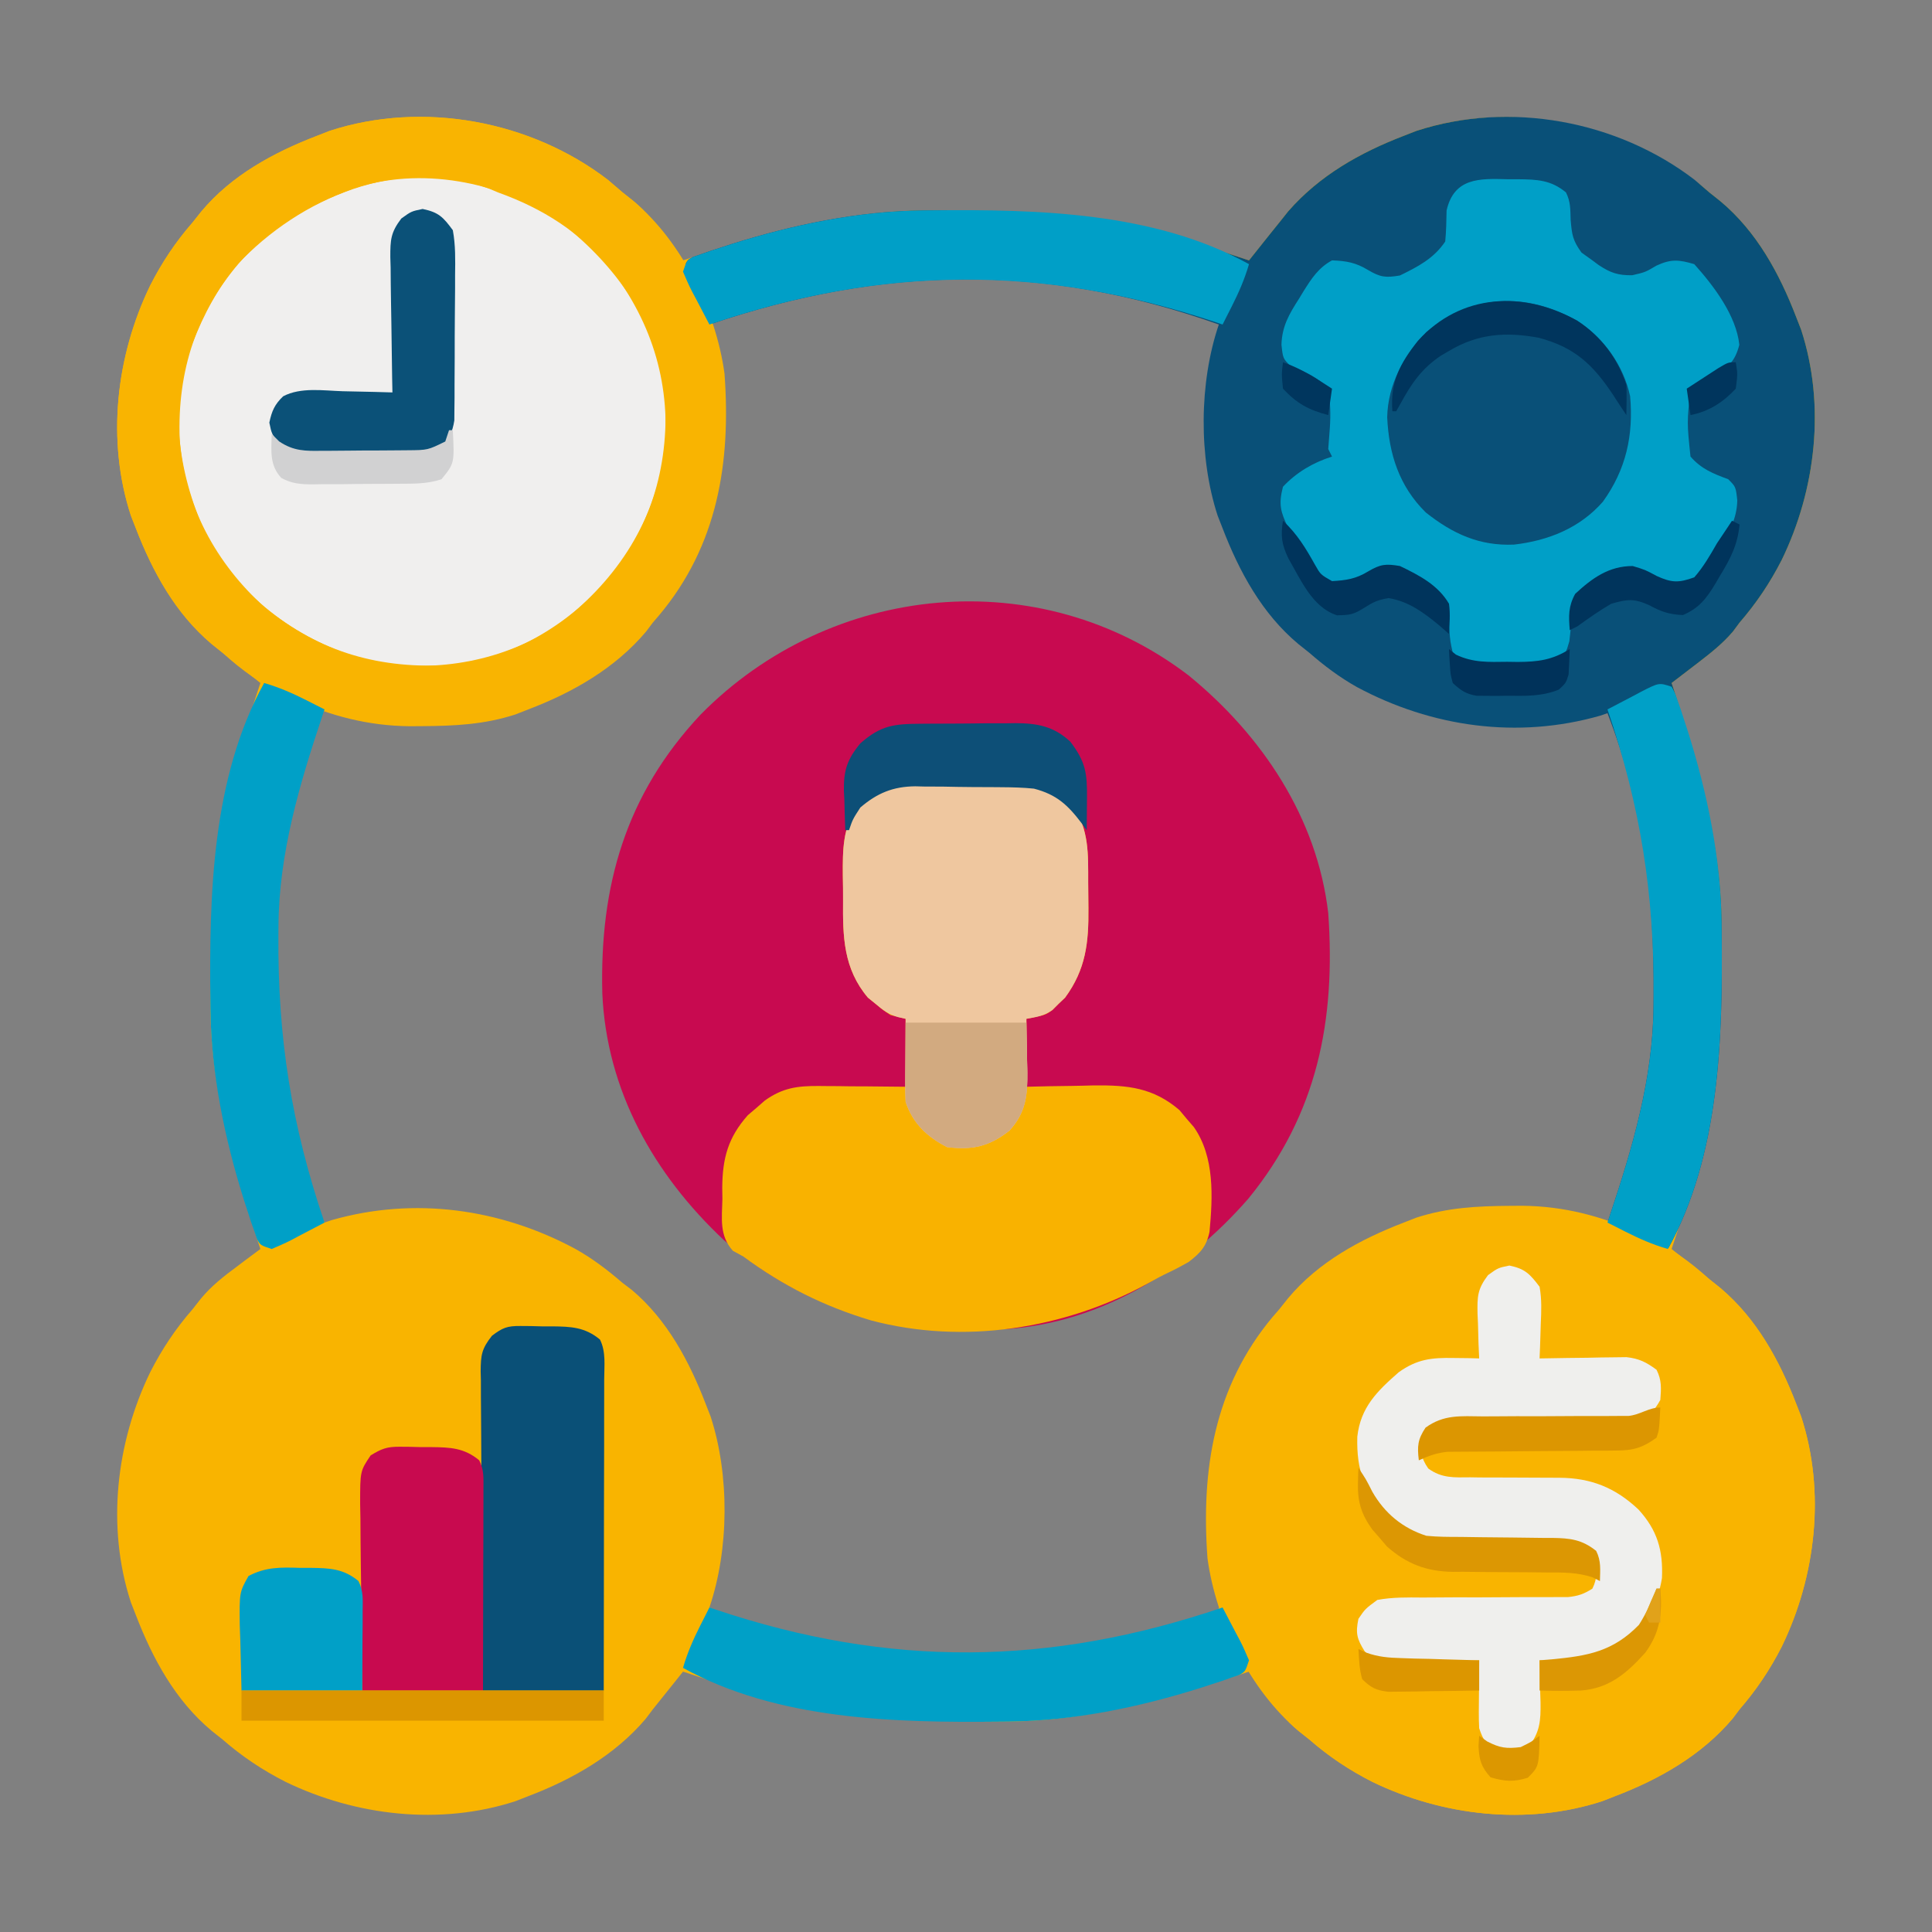 <svg xmlns="http://www.w3.org/2000/svg" xmlns:xlink="http://www.w3.org/1999/xlink" width="100px" height="100px" viewBox="0 0 100 100"><rect x="0" y="0" width="100" height="100" fill="#808080" stroke="none"/><g id="surface1"><path style=" stroke:none;fill-rule:nonzero;fill:rgb(97.647%,70.588%,0%);fill-opacity:1;" d="M 31.469 9.312 C 31.723 9.527 31.977 9.742 32.227 9.961 C 32.414 10.109 32.602 10.254 32.793 10.406 C 33.449 10.953 33.941 11.582 34.449 12.27 C 34.578 12.441 34.578 12.441 34.715 12.621 C 34.93 12.906 35.141 13.191 35.352 13.477 C 35.551 13.41 35.551 13.41 35.754 13.344 C 39.672 12.074 43.633 10.934 47.785 10.891 C 48.02 10.887 48.02 10.887 48.262 10.887 C 54.051 10.828 59.148 11.609 64.648 13.477 C 64.75 13.348 64.852 13.223 64.957 13.09 C 65.094 12.918 65.227 12.75 65.367 12.574 C 65.504 12.406 65.637 12.238 65.773 12.066 C 65.918 11.887 66.062 11.707 66.211 11.523 C 66.367 11.328 66.52 11.133 66.68 10.934 C 68.297 9.082 70.391 7.902 72.656 7.031 C 72.875 6.945 73.09 6.863 73.316 6.773 C 77.223 5.5 81.586 6.008 85.23 7.777 C 86.418 8.383 87.469 9.082 88.477 9.961 C 88.664 10.113 88.855 10.262 89.051 10.418 C 90.926 11.984 92.105 14.16 92.969 16.406 C 93.055 16.625 93.137 16.84 93.227 17.066 C 94.5 20.973 93.992 25.336 92.223 28.98 C 91.617 30.168 90.914 31.215 90.039 32.227 C 89.926 32.379 89.812 32.531 89.695 32.691 C 89.145 33.336 88.516 33.824 87.844 34.34 C 87.715 34.438 87.59 34.535 87.457 34.637 C 87.148 34.875 86.836 35.113 86.523 35.352 C 86.566 35.484 86.609 35.617 86.656 35.754 C 87.926 39.672 89.066 43.633 89.109 47.785 C 89.109 47.941 89.113 48.102 89.113 48.262 C 89.172 54.051 88.391 59.148 86.523 64.648 C 86.652 64.75 86.777 64.852 86.91 64.957 C 87.082 65.094 87.25 65.227 87.426 65.367 C 87.594 65.504 87.762 65.637 87.934 65.773 C 88.113 65.918 88.293 66.062 88.477 66.211 C 88.672 66.367 88.867 66.52 89.066 66.68 C 90.918 68.297 92.098 70.391 92.969 72.656 C 93.055 72.875 93.137 73.09 93.227 73.316 C 94.5 77.223 93.992 81.586 92.223 85.23 C 91.617 86.418 90.914 87.465 90.039 88.477 C 89.922 88.633 89.805 88.785 89.688 88.945 C 88.086 90.844 85.887 92.098 83.594 92.969 C 83.375 93.055 83.16 93.137 82.938 93.227 C 79.031 94.5 74.66 93.992 71.02 92.223 C 69.832 91.617 68.781 90.918 67.773 90.039 C 67.586 89.891 67.398 89.746 67.207 89.594 C 66.551 89.047 66.059 88.418 65.551 87.73 C 65.422 87.559 65.422 87.559 65.285 87.379 C 65.07 87.094 64.859 86.809 64.648 86.523 C 64.516 86.566 64.383 86.609 64.246 86.656 C 60.328 87.926 56.367 89.066 52.215 89.109 C 52.059 89.109 51.898 89.113 51.738 89.113 C 45.949 89.172 40.852 88.391 35.352 86.523 C 35.195 86.719 35.195 86.719 35.039 86.918 C 34.621 87.438 34.207 87.957 33.789 88.477 C 33.668 88.637 33.547 88.797 33.422 88.965 C 31.82 90.852 29.629 92.102 27.344 92.969 C 27.125 93.055 26.91 93.137 26.688 93.227 C 22.781 94.5 18.41 93.992 14.77 92.223 C 13.582 91.617 12.531 90.918 11.523 90.039 C 11.336 89.887 11.145 89.738 10.949 89.582 C 9.074 88.016 7.895 85.84 7.031 83.594 C 6.945 83.375 6.863 83.16 6.773 82.934 C 5.5 79.027 6.008 74.664 7.777 71.02 C 8.383 69.832 9.082 68.781 9.961 67.773 C 10.109 67.586 10.254 67.398 10.406 67.207 C 10.953 66.551 11.582 66.059 12.27 65.551 C 12.441 65.422 12.441 65.422 12.621 65.285 C 12.906 65.07 13.191 64.859 13.477 64.648 C 13.434 64.516 13.391 64.383 13.344 64.246 C 12.074 60.328 10.934 56.367 10.891 52.215 C 10.891 52.059 10.887 51.898 10.887 51.738 C 10.828 45.949 11.609 40.852 13.477 35.352 C 13.348 35.25 13.223 35.148 13.09 35.043 C 12.918 34.906 12.75 34.773 12.574 34.633 C 12.406 34.496 12.238 34.363 12.066 34.227 C 11.887 34.082 11.707 33.938 11.523 33.789 C 11.328 33.633 11.133 33.48 10.934 33.32 C 9.082 31.703 7.902 29.609 7.031 27.344 C 6.902 27.02 6.902 27.02 6.773 26.684 C 5.5 22.777 6.008 18.414 7.777 14.77 C 8.383 13.582 9.082 12.531 9.961 11.523 C 10.188 11.238 10.188 11.238 10.418 10.949 C 11.984 9.074 14.16 7.895 16.406 7.031 C 16.625 6.945 16.84 6.863 17.066 6.773 C 21.887 5.203 27.473 6.242 31.469 9.312 Z M 36.914 16.602 C 36.637 17.16 36.82 17.441 36.996 18.031 C 37.328 19.316 37.402 20.516 37.391 21.84 C 37.387 22.062 37.387 22.285 37.387 22.512 C 37.305 26.426 35.781 29.867 33.129 32.727 C 32.961 32.883 32.793 33.043 32.617 33.203 C 32.445 33.375 32.445 33.375 32.27 33.555 C 29.027 36.676 24.938 37.383 20.602 37.352 C 19.27 37.32 18.062 37.148 16.797 36.719 C 15.902 38.609 15.352 40.555 14.844 42.578 C 14.789 42.793 14.789 42.793 14.734 43.008 C 13.684 47.398 13.734 53.051 14.844 57.422 C 14.887 57.594 14.93 57.762 14.973 57.938 C 15.449 59.789 15.98 61.555 16.797 63.281 C 16.922 63.238 17.047 63.195 17.172 63.152 C 21.449 61.93 25.895 62.559 29.762 64.633 C 30.66 65.133 31.449 65.734 32.227 66.406 C 32.383 66.523 32.539 66.645 32.703 66.766 C 34.531 68.305 35.68 70.461 36.523 72.656 C 36.609 72.875 36.691 73.09 36.781 73.316 C 37.766 76.336 37.742 80.191 36.719 83.203 C 44.574 86.922 54.051 86.621 62.117 83.801 C 62.836 83.57 62.836 83.57 63.281 83.008 C 63.199 82.66 63.105 82.312 63.004 81.969 C 62.672 80.684 62.598 79.484 62.609 78.16 C 62.613 77.938 62.613 77.715 62.613 77.488 C 62.691 73.84 64.016 70.535 66.406 67.773 C 66.523 67.617 66.645 67.461 66.766 67.297 C 68.305 65.469 70.461 64.32 72.656 63.477 C 72.875 63.391 73.09 63.309 73.316 63.219 C 76.336 62.234 80.191 62.258 83.203 63.281 C 84.098 61.391 84.648 59.445 85.156 57.422 C 85.191 57.281 85.23 57.137 85.266 56.992 C 86.316 52.602 86.266 46.949 85.156 42.578 C 85.113 42.406 85.07 42.238 85.027 42.062 C 84.551 40.211 84.02 38.445 83.203 36.719 C 83.078 36.762 82.953 36.805 82.828 36.848 C 78.551 38.07 74.105 37.441 70.238 35.367 C 69.34 34.867 68.551 34.266 67.773 33.594 C 67.539 33.414 67.539 33.414 67.297 33.234 C 65.469 31.695 64.32 29.539 63.477 27.344 C 63.348 27.02 63.348 27.02 63.219 26.684 C 62.234 23.664 62.258 19.809 63.281 16.797 C 55.363 13.051 44.895 13.066 36.914 16.602 Z M 36.914 16.602 "></path><path style=" stroke:none;fill-rule:nonzero;fill:rgb(78.431%,3.922%,31.373%);fill-opacity:1;" d="M 61.523 34.961 C 65.316 38.055 68.176 42.32 68.75 47.266 C 69.141 52.809 68.188 57.664 64.617 62.039 C 61.41 65.715 57.062 68.445 52.105 68.793 C 46.516 69.043 41.758 67.93 37.465 64.184 C 33.844 60.789 31.398 56.445 31.176 51.422 C 31.035 45.855 32.379 41.129 36.262 36.988 C 43 30.145 53.812 29.066 61.523 34.961 Z M 61.523 34.961 "></path><path style=" stroke:none;fill-rule:nonzero;fill:rgb(3.529%,31.373%,47.059%);fill-opacity:1;" d="M 87.719 9.312 C 87.973 9.527 88.227 9.742 88.477 9.961 C 88.664 10.113 88.855 10.262 89.051 10.418 C 90.926 11.984 92.105 14.16 92.969 16.406 C 93.055 16.625 93.137 16.84 93.227 17.066 C 94.5 20.973 93.992 25.336 92.223 28.98 C 91.617 30.168 90.914 31.215 90.039 32.227 C 89.926 32.379 89.812 32.531 89.695 32.691 C 89.145 33.336 88.516 33.824 87.844 34.34 C 87.715 34.438 87.59 34.535 87.457 34.637 C 87.148 34.875 86.836 35.113 86.523 35.352 C 86.566 35.484 86.609 35.617 86.656 35.754 C 87.926 39.672 89.066 43.633 89.109 47.785 C 89.109 47.941 89.113 48.102 89.113 48.262 C 89.168 53.695 89.031 59.758 86.328 64.648 C 85.551 64.422 84.855 64.117 84.137 63.754 C 83.875 63.621 83.875 63.621 83.605 63.484 C 83.406 63.383 83.406 63.383 83.203 63.281 C 83.258 63.113 83.258 63.113 83.316 62.945 C 84.5 59.402 85.562 55.832 85.586 52.066 C 85.59 51.836 85.59 51.836 85.59 51.602 C 85.629 46.398 85.098 41.809 83.203 36.914 C 83.078 36.957 82.953 37 82.828 37.043 C 78.551 38.266 74.105 37.637 70.234 35.562 C 69.34 35.059 68.547 34.465 67.773 33.789 C 67.586 33.637 67.395 33.488 67.199 33.332 C 65.324 31.766 64.145 29.59 63.281 27.344 C 63.152 27.02 63.152 27.02 63.023 26.684 C 62.039 23.664 62.062 19.809 63.086 16.797 C 54.113 13.602 45.691 13.75 36.719 16.797 C 36.484 16.355 36.254 15.91 36.023 15.465 C 35.957 15.34 35.891 15.215 35.82 15.086 C 35.648 14.754 35.5 14.406 35.352 14.062 C 35.547 13.477 35.547 13.477 35.867 13.301 C 36.078 13.227 36.078 13.227 36.293 13.156 C 36.449 13.102 36.609 13.043 36.773 12.988 C 36.949 12.934 37.125 12.875 37.305 12.816 C 37.484 12.758 37.664 12.699 37.852 12.637 C 41.035 11.633 44.438 10.926 47.785 10.891 C 48.02 10.887 48.02 10.887 48.262 10.887 C 54.051 10.828 59.148 11.609 64.648 13.477 C 64.75 13.348 64.852 13.223 64.957 13.09 C 65.094 12.918 65.227 12.75 65.367 12.574 C 65.504 12.406 65.637 12.238 65.773 12.066 C 65.918 11.887 66.062 11.707 66.211 11.523 C 66.367 11.328 66.52 11.133 66.68 10.934 C 68.297 9.082 70.391 7.902 72.656 7.031 C 72.98 6.902 72.98 6.902 73.316 6.773 C 78.137 5.203 83.723 6.242 87.719 9.312 Z M 87.719 9.312 "></path><path style=" stroke:none;fill-rule:nonzero;fill:rgb(97.647%,70.588%,0%);fill-opacity:1;" d="M 78.16 62.414 C 78.477 62.41 78.477 62.41 78.801 62.41 C 80.934 62.434 82.852 62.93 84.789 63.805 C 84.941 63.875 85.09 63.941 85.246 64.012 C 86.473 64.582 87.477 65.297 88.477 66.211 C 88.668 66.363 88.859 66.516 89.055 66.676 C 90.93 68.234 92.105 70.418 92.969 72.656 C 93.055 72.875 93.137 73.09 93.227 73.316 C 94.5 77.223 93.992 81.586 92.223 85.23 C 91.617 86.418 90.914 87.465 90.039 88.477 C 89.922 88.633 89.805 88.785 89.688 88.945 C 88.086 90.844 85.887 92.098 83.594 92.969 C 83.375 93.055 83.16 93.137 82.938 93.227 C 79.031 94.5 74.66 93.992 71.02 92.223 C 69.832 91.617 68.781 90.918 67.773 90.039 C 67.488 89.812 67.488 89.812 67.199 89.578 C 64.691 87.48 62.938 83.887 62.5 80.664 C 62.16 76.078 62.848 71.777 65.871 68.164 C 65.984 68.035 66.094 67.906 66.211 67.773 C 66.438 67.488 66.438 67.488 66.668 67.199 C 68.234 65.324 70.41 64.145 72.656 63.281 C 72.875 63.195 73.09 63.113 73.316 63.023 C 74.93 62.5 76.473 62.426 78.16 62.414 Z M 78.16 62.414 "></path><path style=" stroke:none;fill-rule:nonzero;fill:rgb(94.118%,93.725%,93.333%);fill-opacity:1;" d="M 28.859 11.387 C 31.602 13.461 33.887 16.422 34.375 19.922 C 34.719 23.594 33.918 26.906 31.609 29.832 C 29.547 32.223 26.578 34.102 23.379 34.418 C 19.719 34.648 16.582 33.793 13.707 31.438 C 11.199 29.191 9.523 26.133 9.301 22.73 C 9.168 19.215 10.18 16.043 12.562 13.402 C 14.062 11.812 15.742 10.75 17.773 9.961 C 18.008 9.867 18.008 9.867 18.25 9.77 C 21.746 8.598 25.82 9.383 28.859 11.387 Z M 28.859 11.387 "></path><path style=" stroke:none;fill-rule:nonzero;fill:rgb(97.647%,69.804%,0%);fill-opacity:1;" d="M 47.797 40.527 C 47.953 40.527 48.113 40.527 48.277 40.527 C 48.613 40.527 48.949 40.531 49.281 40.535 C 49.789 40.539 50.297 40.539 50.809 40.535 C 51.133 40.535 51.461 40.539 51.789 40.539 C 52.012 40.539 52.012 40.539 52.242 40.539 C 53.488 40.559 54.641 40.762 55.543 41.688 C 56.371 42.996 56.324 44.168 56.324 45.684 C 56.324 46.125 56.332 46.566 56.336 47.008 C 56.352 48.785 56.207 50.168 55.129 51.637 C 55.02 51.742 54.91 51.844 54.797 51.953 C 54.688 52.062 54.582 52.172 54.469 52.281 C 54.102 52.539 54.102 52.539 53.125 52.734 C 53.125 53.895 53.125 55.055 53.125 56.25 C 53.512 56.242 53.902 56.23 54.301 56.223 C 54.684 56.219 55.066 56.211 55.449 56.207 C 55.84 56.203 56.23 56.191 56.621 56.18 C 58.383 56.164 59.684 56.293 61.047 57.457 C 61.227 57.676 61.227 57.676 61.414 57.898 C 61.539 58.043 61.664 58.188 61.793 58.336 C 62.875 59.879 62.773 61.949 62.605 63.758 C 62.445 64.52 62.133 64.852 61.523 65.32 C 61.195 65.504 60.863 65.688 60.52 65.848 C 60.141 66.023 59.781 66.223 59.414 66.43 C 55.121 68.789 49.852 69.617 45.07 68.34 C 42.66 67.621 40.496 66.539 38.477 65.039 C 38.297 64.941 38.117 64.84 37.93 64.738 C 37.227 63.949 37.367 63.082 37.391 62.062 C 37.387 61.863 37.387 61.664 37.383 61.461 C 37.398 59.934 37.688 58.875 38.707 57.723 C 38.852 57.598 39 57.477 39.148 57.348 C 39.363 57.16 39.363 57.16 39.586 56.965 C 40.508 56.305 41.27 56.203 42.395 56.211 C 42.52 56.211 42.648 56.215 42.781 56.215 C 43.191 56.215 43.598 56.219 44.008 56.227 C 44.285 56.227 44.562 56.23 44.84 56.23 C 45.52 56.234 46.195 56.242 46.875 56.25 C 46.875 55.09 46.875 53.93 46.875 52.734 C 46.617 52.672 46.359 52.605 46.094 52.539 C 45.703 52.281 45.703 52.281 45.312 51.953 C 45.184 51.848 45.055 51.742 44.922 51.637 C 43.656 50.133 43.621 48.492 43.637 46.613 C 43.641 46.18 43.633 45.746 43.625 45.312 C 43.617 44.004 43.613 42.824 44.383 41.711 C 45.477 40.738 46.375 40.508 47.797 40.527 Z M 47.797 40.527 "></path><path style=" stroke:none;fill-rule:nonzero;fill:rgb(0%,62.353%,78.039%);fill-opacity:1;" d="M 78.027 9.277 C 78.211 9.277 78.395 9.277 78.582 9.277 C 79.551 9.289 80.277 9.312 81.055 9.961 C 81.301 10.453 81.277 10.836 81.297 11.391 C 81.363 12.152 81.402 12.441 81.859 13.074 C 82.047 13.207 82.23 13.34 82.422 13.477 C 82.527 13.555 82.633 13.633 82.742 13.715 C 83.352 14.121 83.75 14.258 84.484 14.246 C 85.16 14.09 85.16 14.09 85.742 13.746 C 86.5 13.398 86.898 13.438 87.695 13.672 C 88.688 14.777 89.871 16.328 90.027 17.848 C 89.797 18.738 89.449 18.992 88.699 19.488 C 88.305 19.711 87.91 19.922 87.5 20.117 C 87.316 21.883 87.316 21.883 87.5 23.633 C 88.066 24.277 88.66 24.512 89.453 24.805 C 89.844 25.195 89.844 25.195 89.922 25.906 C 89.895 26.859 89.523 27.496 89.016 28.285 C 88.938 28.41 88.859 28.539 88.781 28.672 C 88.371 29.328 88.004 29.895 87.305 30.273 C 86.535 30.246 86.027 30.129 85.352 29.762 C 84.574 29.402 84.223 29.449 83.398 29.688 C 82.25 30.289 82.25 30.289 81.445 31.25 C 81.367 31.895 81.297 32.543 81.23 33.191 C 81.055 33.789 81.055 33.789 80.68 34.156 C 79.789 34.48 78.953 34.461 78.016 34.449 C 77.832 34.449 77.645 34.453 77.457 34.457 C 77.277 34.453 77.098 34.453 76.914 34.453 C 76.754 34.453 76.594 34.453 76.426 34.449 C 75.871 34.355 75.602 34.176 75.195 33.789 C 75.066 33.211 75.066 33.211 75.012 32.543 C 74.883 31.527 74.883 31.527 74.379 30.652 C 74.195 30.527 74.016 30.402 73.828 30.273 C 73.668 30.16 73.668 30.16 73.5 30.043 C 72.742 29.555 72.18 29.344 71.289 29.492 C 71.062 29.621 70.836 29.754 70.617 29.895 C 70.059 30.242 69.902 30.273 69.203 30.285 C 67.934 29.879 67.316 28.457 66.688 27.344 C 66.281 26.496 66.168 26.117 66.406 25.195 C 67.102 24.449 67.973 23.938 68.945 23.633 C 68.883 23.504 68.816 23.375 68.75 23.242 C 68.777 22.879 68.805 22.52 68.832 22.156 C 68.879 21.441 68.863 20.832 68.75 20.117 C 68.18 19.504 67.566 19.25 66.797 18.945 C 66.406 18.555 66.406 18.555 66.328 17.844 C 66.355 16.891 66.727 16.254 67.234 15.465 C 67.312 15.34 67.391 15.211 67.469 15.078 C 67.879 14.422 68.246 13.855 68.945 13.477 C 69.688 13.504 70.176 13.59 70.812 13.977 C 71.453 14.355 71.727 14.383 72.461 14.258 C 73.398 13.801 74.219 13.375 74.805 12.5 C 74.855 11.965 74.867 11.434 74.875 10.895 C 75.262 9.199 76.574 9.234 78.027 9.277 Z M 78.027 9.277 "></path><path style=" stroke:none;fill-rule:nonzero;fill:rgb(97.647%,70.588%,0.392%);fill-opacity:1;" d="M 31.469 9.312 C 31.723 9.527 31.977 9.742 32.227 9.961 C 32.418 10.113 32.605 10.266 32.801 10.422 C 35.309 12.52 37.062 16.113 37.5 19.336 C 37.84 23.934 37.148 28.238 34.109 31.855 C 34.004 31.98 33.898 32.102 33.789 32.227 C 33.672 32.383 33.555 32.535 33.438 32.695 C 31.836 34.594 29.637 35.848 27.344 36.719 C 27.125 36.805 26.91 36.887 26.688 36.977 C 25.074 37.504 23.527 37.574 21.84 37.586 C 21.629 37.586 21.418 37.59 21.199 37.59 C 19.066 37.566 17.148 37.07 15.211 36.195 C 15.059 36.125 14.91 36.059 14.754 35.988 C 13.527 35.418 12.523 34.703 11.523 33.789 C 11.332 33.637 11.141 33.484 10.945 33.324 C 9.07 31.766 7.895 29.582 7.031 27.344 C 6.902 27.02 6.902 27.02 6.773 26.684 C 5.5 22.777 6.008 18.414 7.777 14.77 C 8.383 13.582 9.082 12.531 9.961 11.523 C 10.188 11.238 10.188 11.238 10.418 10.949 C 11.984 9.074 14.16 7.895 16.406 7.031 C 16.625 6.945 16.84 6.863 17.066 6.773 C 21.887 5.203 27.473 6.242 31.469 9.312 Z M 12.305 13.672 C 11.266 14.914 10.543 16.27 9.961 17.773 C 9.898 17.934 9.836 18.094 9.77 18.258 C 8.688 21.52 9.383 25.074 10.863 28.09 C 12.77 31.277 15.82 33.367 19.395 34.297 C 22.719 34.793 26.031 34.23 28.859 32.363 C 31.789 30.145 33.723 27.297 34.375 23.633 C 34.746 19.973 33.824 16.828 31.613 13.902 C 29.992 12.004 28.117 10.801 25.781 9.961 C 25.562 9.867 25.562 9.867 25.336 9.773 C 20.68 8.004 15.512 10.27 12.305 13.672 Z M 12.305 13.672 "></path><path style=" stroke:none;fill-rule:nonzero;fill:rgb(93.725%,78.039%,62.353%);fill-opacity:1;" d="M 47.797 40.527 C 47.953 40.527 48.113 40.527 48.277 40.527 C 48.613 40.527 48.949 40.531 49.281 40.535 C 49.789 40.539 50.297 40.539 50.809 40.535 C 51.133 40.535 51.461 40.539 51.789 40.539 C 52.012 40.539 52.012 40.539 52.242 40.539 C 53.488 40.559 54.641 40.762 55.543 41.688 C 56.371 42.996 56.324 44.168 56.324 45.684 C 56.324 46.125 56.332 46.566 56.336 47.008 C 56.352 48.785 56.207 50.168 55.129 51.637 C 55.02 51.742 54.91 51.844 54.797 51.953 C 54.688 52.062 54.582 52.172 54.469 52.281 C 54.027 52.59 53.652 52.641 53.125 52.734 C 53.129 52.859 53.133 52.984 53.133 53.109 C 53.148 53.676 53.152 54.242 53.16 54.809 C 53.168 55.004 53.172 55.199 53.176 55.402 C 53.188 56.648 53.125 57.562 52.246 58.523 C 51.191 59.348 50.336 59.535 49.023 59.375 C 47.988 58.848 47.246 58.145 46.875 57.031 C 46.859 56.699 46.855 56.367 46.855 56.035 C 46.855 55.844 46.855 55.648 46.859 55.453 C 46.859 55.254 46.859 55.051 46.863 54.848 C 46.863 54.543 46.863 54.543 46.867 54.234 C 46.867 53.734 46.871 53.234 46.875 52.734 C 46.754 52.707 46.633 52.68 46.508 52.652 C 46 52.512 45.715 52.293 45.312 51.953 C 45.184 51.848 45.055 51.742 44.922 51.637 C 43.656 50.133 43.621 48.492 43.637 46.613 C 43.641 46.18 43.633 45.746 43.625 45.312 C 43.617 44.004 43.613 42.824 44.383 41.711 C 45.477 40.738 46.375 40.508 47.797 40.527 Z M 47.797 40.527 "></path><path style=" stroke:none;fill-rule:nonzero;fill:rgb(93.725%,93.725%,92.941%);fill-opacity:1;" d="M 78.125 65.504 C 78.938 65.672 79.188 65.941 79.688 66.602 C 79.805 67.246 79.781 67.867 79.75 68.52 C 79.742 68.691 79.738 68.863 79.734 69.043 C 79.723 69.465 79.707 69.891 79.688 70.312 C 79.836 70.309 79.984 70.305 80.137 70.305 C 80.812 70.289 81.488 70.285 82.164 70.277 C 82.398 70.27 82.633 70.266 82.875 70.262 C 83.102 70.258 83.328 70.258 83.559 70.254 C 83.766 70.254 83.977 70.25 84.188 70.246 C 84.848 70.32 85.211 70.508 85.742 70.898 C 86.016 71.445 85.984 71.852 85.938 72.461 C 85.59 73.074 85.445 73.211 84.766 73.438 C 84.43 73.457 84.098 73.465 83.762 73.465 C 83.555 73.465 83.352 73.469 83.141 73.469 C 82.922 73.469 82.699 73.473 82.473 73.473 C 82.004 73.477 81.539 73.48 81.074 73.484 C 80.336 73.492 79.602 73.5 78.863 73.5 C 78.152 73.504 77.445 73.512 76.734 73.52 C 76.402 73.52 76.402 73.52 76.066 73.52 C 75.859 73.523 75.656 73.527 75.445 73.527 C 75.262 73.531 75.082 73.531 74.898 73.531 C 74.266 73.664 74.027 73.914 73.633 74.414 C 73.52 75.102 73.527 75.43 73.926 76.008 C 74.621 76.52 75.27 76.473 76.102 76.465 C 76.348 76.469 76.348 76.469 76.598 76.473 C 77.125 76.477 77.648 76.477 78.172 76.477 C 78.695 76.477 79.219 76.48 79.738 76.484 C 80.062 76.488 80.387 76.488 80.715 76.488 C 82.355 76.5 83.609 77 84.812 78.137 C 85.781 79.203 86.086 80.242 86.023 81.68 C 85.801 83.09 85.098 84.258 83.957 85.121 C 82.574 85.996 81.301 86.012 79.688 85.938 C 79.699 86.301 79.699 86.301 79.707 86.672 C 79.715 86.992 79.719 87.312 79.723 87.633 C 79.73 87.793 79.734 87.953 79.738 88.117 C 79.75 89.051 79.715 89.676 79.102 90.43 C 78.555 90.703 78.148 90.672 77.539 90.625 C 76.926 90.277 76.789 90.133 76.562 89.453 C 76.547 89.18 76.543 88.902 76.543 88.625 C 76.543 88.469 76.543 88.312 76.547 88.152 C 76.547 87.988 76.547 87.828 76.551 87.66 C 76.551 87.492 76.551 87.328 76.555 87.16 C 76.555 86.75 76.559 86.344 76.562 85.938 C 76.406 85.941 76.254 85.949 76.094 85.953 C 75.391 85.973 74.688 85.984 73.988 86 C 73.742 86.008 73.5 86.016 73.25 86.023 C 71.238 86.051 71.238 86.051 70.641 85.48 C 70.234 84.836 70.156 84.539 70.312 83.789 C 70.664 83.273 70.664 83.273 71.289 82.812 C 72.066 82.668 72.832 82.68 73.621 82.688 C 73.848 82.688 74.074 82.684 74.309 82.684 C 75.031 82.676 75.754 82.676 76.477 82.68 C 77.199 82.676 77.926 82.672 78.648 82.668 C 79.098 82.664 79.547 82.664 80 82.668 C 80.203 82.664 80.406 82.664 80.617 82.664 C 80.887 82.664 80.887 82.664 81.16 82.664 C 81.676 82.613 81.988 82.504 82.422 82.227 C 82.691 81.684 82.652 81.262 82.617 80.664 C 82.281 80.031 82.281 80.031 81.641 79.883 C 81.07 79.863 80.5 79.852 79.93 79.848 C 79.582 79.844 79.234 79.84 78.887 79.836 C 78.344 79.828 77.797 79.82 77.25 79.82 C 76.723 79.816 76.195 79.809 75.668 79.801 C 75.508 79.801 75.348 79.801 75.18 79.801 C 73.824 79.773 72.809 79.383 71.785 78.488 C 70.625 77.137 70.207 76.156 70.254 74.363 C 70.422 72.844 71.281 72.004 72.398 71.027 C 73.348 70.348 74.098 70.266 75.258 70.289 C 75.5 70.293 75.746 70.297 76 70.297 C 76.277 70.305 76.277 70.305 76.562 70.312 C 76.551 70.055 76.539 69.801 76.527 69.535 C 76.52 69.195 76.512 68.855 76.5 68.52 C 76.492 68.348 76.484 68.18 76.477 68.008 C 76.461 67.117 76.465 66.73 77.02 66 C 77.539 65.625 77.539 65.625 78.125 65.504 Z M 78.125 65.504 "></path><path style=" stroke:none;fill-rule:nonzero;fill:rgb(3.529%,31.373%,47.059%);fill-opacity:1;" d="M 81.641 16.602 C 83.012 17.492 84.027 18.902 84.375 20.508 C 84.555 22.539 84.164 24.301 82.965 25.969 C 81.77 27.332 80.141 27.984 78.367 28.188 C 76.574 28.266 75.191 27.629 73.801 26.527 C 72.414 25.164 71.887 23.484 71.801 21.594 C 71.84 19.883 72.66 18.414 73.828 17.188 C 76.242 15.234 78.934 15.094 81.641 16.602 Z M 81.641 16.602 "></path><path style=" stroke:none;fill-rule:nonzero;fill:rgb(3.922%,31.373%,46.667%);fill-opacity:1;" d="M 26.934 68.633 C 27.113 68.633 27.289 68.637 27.473 68.637 C 27.746 68.645 27.746 68.645 28.027 68.652 C 28.211 68.652 28.395 68.652 28.582 68.652 C 29.551 68.664 30.277 68.688 31.055 69.336 C 31.375 69.98 31.273 70.695 31.273 71.402 C 31.273 71.574 31.273 71.75 31.273 71.93 C 31.273 72.504 31.27 73.078 31.27 73.652 C 31.27 74.051 31.27 74.449 31.27 74.848 C 31.266 75.895 31.266 76.945 31.262 77.992 C 31.262 79.062 31.262 80.133 31.258 81.203 C 31.258 83.301 31.254 85.402 31.25 87.5 C 29.188 87.5 27.125 87.5 25 87.5 C 24.977 85.199 24.961 82.898 24.949 80.598 C 24.945 79.531 24.938 78.461 24.926 77.395 C 24.914 76.363 24.91 75.332 24.906 74.301 C 24.906 73.906 24.902 73.516 24.898 73.121 C 24.891 72.57 24.891 72.02 24.891 71.469 C 24.887 71.305 24.883 71.145 24.879 70.977 C 24.887 70.133 24.926 69.82 25.465 69.137 C 26.02 68.719 26.25 68.629 26.934 68.633 Z M 26.934 68.633 "></path><path style=" stroke:none;fill-rule:nonzero;fill:rgb(0%,62.745%,78.039%);fill-opacity:1;" d="M 86.523 35.547 C 86.699 35.867 86.699 35.867 86.844 36.293 C 86.898 36.449 86.957 36.609 87.012 36.773 C 87.066 36.949 87.125 37.125 87.184 37.305 C 87.242 37.484 87.301 37.664 87.363 37.852 C 88.367 41.035 89.074 44.438 89.109 47.785 C 89.109 47.941 89.113 48.102 89.113 48.262 C 89.168 53.695 89.031 59.758 86.328 64.648 C 85.551 64.422 84.855 64.117 84.137 63.754 C 83.961 63.664 83.785 63.578 83.605 63.484 C 83.406 63.383 83.406 63.383 83.203 63.281 C 83.242 63.172 83.277 63.059 83.316 62.945 C 84.5 59.402 85.562 55.832 85.586 52.066 C 85.59 51.836 85.59 51.836 85.59 51.602 C 85.629 46.281 84.918 41.77 83.203 36.719 C 83.645 36.484 84.09 36.254 84.535 36.023 C 84.66 35.957 84.785 35.891 84.914 35.82 C 85.871 35.328 85.871 35.328 86.523 35.547 Z M 86.523 35.547 "></path><path style=" stroke:none;fill-rule:nonzero;fill:rgb(0%,62.745%,78.039%);fill-opacity:1;" d="M 36.719 83.203 C 36.828 83.242 36.941 83.277 37.055 83.316 C 46.043 86.324 54.332 86.242 63.281 83.203 C 63.516 83.645 63.746 84.09 63.977 84.535 C 64.043 84.66 64.109 84.785 64.18 84.914 C 64.352 85.246 64.5 85.594 64.648 85.938 C 64.453 86.523 64.453 86.523 64.133 86.699 C 63.922 86.773 63.922 86.773 63.707 86.844 C 63.551 86.898 63.391 86.957 63.227 87.012 C 63.051 87.066 62.875 87.125 62.695 87.184 C 62.516 87.242 62.336 87.301 62.148 87.363 C 58.965 88.367 55.562 89.074 52.215 89.109 C 52.059 89.109 51.898 89.113 51.738 89.113 C 46.305 89.168 40.242 89.031 35.352 86.328 C 35.578 85.551 35.883 84.855 36.246 84.137 C 36.336 83.961 36.422 83.785 36.516 83.605 C 36.582 83.473 36.648 83.34 36.719 83.203 Z M 36.719 83.203 "></path><path style=" stroke:none;fill-rule:nonzero;fill:rgb(0%,62.745%,78.039%);fill-opacity:1;" d="M 13.672 35.352 C 14.449 35.578 15.145 35.883 15.863 36.246 C 16.039 36.336 16.215 36.422 16.395 36.516 C 16.527 36.582 16.66 36.648 16.797 36.719 C 16.758 36.828 16.723 36.941 16.684 37.055 C 15.5 40.598 14.438 44.168 14.414 47.934 C 14.41 48.086 14.41 48.238 14.41 48.398 C 14.371 53.719 15.082 58.23 16.797 63.281 C 16.355 63.516 15.91 63.746 15.465 63.977 C 15.34 64.043 15.215 64.109 15.086 64.18 C 14.754 64.352 14.406 64.5 14.062 64.648 C 13.477 64.453 13.477 64.453 13.301 64.133 C 13.227 63.922 13.227 63.922 13.156 63.707 C 13.102 63.551 13.043 63.391 12.988 63.227 C 12.934 63.051 12.875 62.875 12.816 62.695 C 12.758 62.516 12.699 62.336 12.637 62.148 C 11.633 58.965 10.926 55.562 10.891 52.215 C 10.891 52.059 10.887 51.898 10.887 51.738 C 10.832 46.305 10.969 40.242 13.672 35.352 Z M 13.672 35.352 "></path><path style=" stroke:none;fill-rule:nonzero;fill:rgb(0%,62.353%,78.039%);fill-opacity:1;" d="M 47.785 10.891 C 48.02 10.887 48.02 10.887 48.262 10.887 C 53.695 10.832 59.758 10.969 64.648 13.672 C 64.422 14.449 64.117 15.145 63.754 15.863 C 63.664 16.039 63.578 16.215 63.484 16.395 C 63.418 16.527 63.352 16.66 63.281 16.797 C 63.172 16.758 63.059 16.723 62.945 16.684 C 53.957 13.676 45.668 13.758 36.719 16.797 C 36.484 16.355 36.254 15.91 36.023 15.465 C 35.957 15.34 35.891 15.215 35.82 15.086 C 35.648 14.754 35.5 14.406 35.352 14.062 C 35.547 13.477 35.547 13.477 35.867 13.301 C 36.078 13.227 36.078 13.227 36.293 13.156 C 36.449 13.102 36.609 13.043 36.773 12.988 C 36.949 12.934 37.125 12.875 37.305 12.816 C 37.484 12.758 37.664 12.699 37.852 12.637 C 41.035 11.633 44.438 10.926 47.785 10.891 Z M 47.785 10.891 "></path><path style=" stroke:none;fill-rule:nonzero;fill:rgb(78.431%,3.922%,30.98%);fill-opacity:1;" d="M 20.684 74.883 C 20.863 74.883 21.039 74.887 21.223 74.887 C 21.496 74.895 21.496 74.895 21.777 74.902 C 21.961 74.902 22.145 74.902 22.332 74.902 C 23.301 74.914 24.027 74.938 24.805 75.586 C 25.062 76.105 25.023 76.496 25.023 77.078 C 25.023 77.309 25.023 77.539 25.023 77.777 C 25.02 78.027 25.02 78.277 25.02 78.535 C 25.02 78.789 25.02 79.047 25.02 79.309 C 25.016 79.988 25.016 80.668 25.012 81.344 C 25.012 82.039 25.012 82.73 25.008 83.422 C 25.008 84.781 25.004 86.141 25 87.5 C 22.938 87.5 20.875 87.5 18.75 87.5 C 18.73 86.016 18.711 84.531 18.699 83.047 C 18.695 82.355 18.688 81.664 18.676 80.973 C 18.664 80.18 18.66 79.387 18.656 78.594 C 18.648 78.344 18.645 78.098 18.641 77.844 C 18.641 76.141 18.641 76.141 19.184 75.332 C 19.75 74.984 20.031 74.879 20.684 74.883 Z M 20.684 74.883 "></path><path style=" stroke:none;fill-rule:nonzero;fill:rgb(4.314%,31.765%,47.059%);fill-opacity:1;" d="M 21.875 10.816 C 22.703 10.988 22.934 11.23 23.438 11.914 C 23.582 12.688 23.566 13.453 23.555 14.238 C 23.555 14.465 23.555 14.691 23.555 14.926 C 23.551 15.402 23.551 15.879 23.543 16.355 C 23.535 17.086 23.535 17.816 23.535 18.547 C 23.535 19.012 23.531 19.477 23.527 19.941 C 23.527 20.16 23.527 20.375 23.527 20.602 C 23.527 20.805 23.523 21.012 23.52 21.219 C 23.52 21.398 23.516 21.578 23.516 21.762 C 23.422 22.375 23.223 22.746 22.852 23.242 C 21.703 23.625 20.391 23.496 19.188 23.508 C 18.848 23.508 18.508 23.516 18.168 23.523 C 17.676 23.531 17.188 23.535 16.695 23.539 C 16.543 23.543 16.391 23.547 16.238 23.555 C 15.445 23.551 15.086 23.473 14.453 22.98 C 14.062 22.461 14.062 22.461 13.941 21.875 C 14.066 21.277 14.215 20.934 14.656 20.512 C 15.57 20.031 16.734 20.219 17.738 20.25 C 17.984 20.258 18.23 20.262 18.484 20.266 C 19.094 20.277 19.703 20.293 20.312 20.312 C 20.309 20.062 20.301 19.812 20.297 19.559 C 20.281 18.629 20.27 17.703 20.258 16.777 C 20.254 16.379 20.246 15.977 20.238 15.574 C 20.227 15 20.223 14.422 20.219 13.848 C 20.211 13.668 20.207 13.488 20.203 13.305 C 20.203 12.418 20.219 12.039 20.77 11.312 C 21.289 10.938 21.289 10.938 21.875 10.816 Z M 21.875 10.816 "></path><path style=" stroke:none;fill-rule:nonzero;fill:rgb(5.098%,30.98%,46.667%);fill-opacity:1;" d="M 47.648 37.461 C 47.82 37.461 47.996 37.457 48.176 37.457 C 48.547 37.457 48.914 37.453 49.285 37.453 C 49.848 37.453 50.414 37.445 50.977 37.438 C 51.336 37.438 51.695 37.438 52.055 37.438 C 52.223 37.434 52.391 37.43 52.562 37.43 C 53.684 37.434 54.543 37.59 55.398 38.387 C 56.199 39.434 56.277 40.035 56.262 41.332 C 56.262 41.488 56.262 41.645 56.258 41.809 C 56.258 42.195 56.254 42.582 56.25 42.969 C 56.117 42.793 56.117 42.793 55.984 42.609 C 55.262 41.656 54.68 41.121 53.516 40.82 C 52.953 40.762 52.398 40.75 51.832 40.746 C 51.672 40.746 51.516 40.746 51.352 40.742 C 51.016 40.738 50.68 40.738 50.344 40.738 C 49.832 40.734 49.32 40.727 48.812 40.715 C 48.484 40.715 48.156 40.711 47.828 40.711 C 47.68 40.707 47.527 40.703 47.371 40.699 C 46.227 40.711 45.406 41.047 44.531 41.797 C 44.137 42.406 44.137 42.406 43.945 42.969 C 43.883 42.969 43.816 42.969 43.75 42.969 C 43.73 42.441 43.715 41.91 43.703 41.383 C 43.695 41.234 43.688 41.086 43.68 40.934 C 43.664 39.883 43.84 39.312 44.531 38.477 C 45.59 37.543 46.266 37.469 47.648 37.461 Z M 47.648 37.461 "></path><path style=" stroke:none;fill-rule:nonzero;fill:rgb(0.392%,62.745%,78.039%);fill-opacity:1;" d="M 15.527 81.152 C 15.711 81.152 15.895 81.152 16.082 81.152 C 17.051 81.164 17.777 81.188 18.555 81.836 C 18.824 82.375 18.773 82.816 18.77 83.418 C 18.77 83.633 18.77 83.844 18.77 84.062 C 18.766 84.336 18.766 84.609 18.762 84.887 C 18.758 85.75 18.754 86.613 18.75 87.5 C 16.688 87.5 14.625 87.5 12.5 87.5 C 12.48 86.648 12.461 85.801 12.438 84.926 C 12.43 84.656 12.422 84.391 12.41 84.117 C 12.391 82.418 12.391 82.418 12.863 81.574 C 13.758 81.102 14.531 81.121 15.527 81.152 Z M 15.527 81.152 "></path><path style=" stroke:none;fill-rule:nonzero;fill:rgb(82.353%,66.667%,50.196%);fill-opacity:1;" d="M 46.875 52.93 C 48.938 52.93 51 52.93 53.125 52.93 C 53.137 53.582 53.148 54.234 53.16 54.906 C 53.168 55.211 53.168 55.211 53.18 55.523 C 53.188 56.723 53.09 57.602 52.246 58.523 C 51.191 59.348 50.336 59.535 49.023 59.375 C 47.988 58.848 47.246 58.145 46.875 57.031 C 46.859 56.715 46.855 56.395 46.855 56.078 C 46.855 55.91 46.855 55.746 46.855 55.578 C 46.859 55.367 46.859 55.16 46.863 54.945 C 46.867 54.277 46.871 53.613 46.875 52.93 Z M 46.875 52.93 "></path><path style=" stroke:none;fill-rule:nonzero;fill:rgb(86.275%,58.824%,0%);fill-opacity:1;" d="M 12.5 87.5 C 18.688 87.5 24.875 87.5 31.25 87.5 C 31.25 88.016 31.25 88.531 31.25 89.062 C 25.062 89.062 18.875 89.062 12.5 89.062 C 12.5 88.547 12.5 88.031 12.5 87.5 Z M 12.5 87.5 "></path><path style=" stroke:none;fill-rule:nonzero;fill:rgb(86.275%,59.216%,1.176%);fill-opacity:1;" d="M 70.312 75.977 C 70.703 76.562 70.703 76.562 71.031 77.211 C 71.668 78.328 72.605 79.102 73.828 79.492 C 74.418 79.551 75.004 79.551 75.598 79.551 C 75.945 79.559 76.297 79.562 76.645 79.566 C 77.191 79.574 77.734 79.578 78.281 79.582 C 78.812 79.586 79.34 79.594 79.871 79.602 C 80.035 79.602 80.195 79.602 80.363 79.602 C 81.273 79.617 81.879 79.684 82.617 80.273 C 82.883 80.801 82.824 81.25 82.812 81.836 C 82.625 81.742 82.625 81.742 82.438 81.645 C 81.629 81.375 80.891 81.391 80.043 81.391 C 79.688 81.387 79.336 81.383 78.98 81.379 C 78.426 81.375 77.867 81.371 77.312 81.371 C 76.773 81.367 76.238 81.363 75.699 81.355 C 75.453 81.355 75.453 81.355 75.199 81.359 C 73.832 81.336 72.812 80.953 71.785 80.043 C 71.66 79.898 71.539 79.75 71.41 79.602 C 71.285 79.457 71.16 79.312 71.027 79.164 C 70.473 78.391 70.262 77.742 70.289 76.793 C 70.293 76.641 70.297 76.484 70.297 76.328 C 70.305 76.152 70.305 76.152 70.312 75.977 Z M 70.312 75.977 "></path><path style=" stroke:none;fill-rule:nonzero;fill:rgb(86.275%,58.824%,0.392%);fill-opacity:1;" d="M 85.938 72.852 C 85.879 74.016 85.879 74.016 85.742 74.414 C 85.055 74.914 84.566 75.074 83.719 75.078 C 83.516 75.082 83.312 75.082 83.102 75.086 C 82.883 75.086 82.664 75.086 82.441 75.086 C 82.102 75.09 82.102 75.09 81.754 75.094 C 81.035 75.102 80.312 75.105 79.59 75.109 C 78.867 75.113 78.145 75.121 77.426 75.129 C 76.977 75.133 76.527 75.137 76.078 75.137 C 75.875 75.137 75.668 75.141 75.461 75.141 C 75.281 75.145 75.102 75.145 74.918 75.145 C 74.367 75.199 73.941 75.355 73.438 75.586 C 73.352 74.859 73.375 74.512 73.785 73.895 C 74.734 73.207 75.602 73.301 76.746 73.312 C 76.973 73.312 77.199 73.309 77.434 73.309 C 78.156 73.301 78.879 73.301 79.602 73.305 C 80.324 73.301 81.051 73.297 81.773 73.293 C 82.223 73.289 82.672 73.289 83.125 73.293 C 83.328 73.289 83.531 73.289 83.742 73.289 C 84.012 73.289 84.012 73.289 84.285 73.289 C 84.902 73.23 85.332 72.852 85.938 72.852 Z M 85.938 72.852 "></path><path style=" stroke:none;fill-rule:nonzero;fill:rgb(0%,20.784%,36.471%);fill-opacity:1;" d="M 81.641 16.602 C 82.867 17.402 83.719 18.535 84.18 19.922 C 84.203 20.445 84.188 20.961 84.18 21.484 C 83.949 21.141 83.723 20.797 83.5 20.449 C 82.445 18.859 81.5 17.973 79.637 17.48 C 77.934 17.168 76.496 17.27 75 18.164 C 74.797 18.285 74.797 18.285 74.586 18.406 C 73.586 19.074 73.055 19.852 72.484 20.902 C 72.414 21.031 72.34 21.156 72.266 21.289 C 72.203 21.289 72.137 21.289 72.07 21.289 C 71.945 19.797 72.469 18.797 73.391 17.641 C 75.613 15.18 78.844 15.043 81.641 16.602 Z M 81.641 16.602 "></path><path style=" stroke:none;fill-rule:nonzero;fill:rgb(81.961%,81.961%,82.353%);fill-opacity:1;" d="M 23.242 22.266 C 23.305 22.266 23.371 22.266 23.438 22.266 C 23.523 23.98 23.523 23.98 22.852 24.805 C 22.117 25.051 21.422 25.035 20.656 25.039 C 20.418 25.043 20.418 25.043 20.176 25.043 C 19.844 25.043 19.512 25.047 19.176 25.047 C 18.668 25.047 18.156 25.055 17.648 25.062 C 17.324 25.062 17 25.062 16.676 25.062 C 16.523 25.066 16.371 25.07 16.215 25.07 C 15.582 25.07 15.121 25.043 14.559 24.738 C 13.938 24.066 14.047 23.328 14.062 22.461 C 14.191 22.59 14.316 22.715 14.449 22.848 C 15.199 23.352 15.812 23.348 16.688 23.332 C 16.844 23.332 17.004 23.332 17.164 23.332 C 17.496 23.332 17.828 23.328 18.156 23.324 C 18.664 23.316 19.168 23.316 19.676 23.316 C 20 23.312 20.32 23.309 20.645 23.309 C 20.871 23.309 20.871 23.309 21.102 23.305 C 22.141 23.297 22.141 23.297 23.047 22.852 C 23.109 22.656 23.176 22.465 23.242 22.266 Z M 23.242 22.266 "></path><path style=" stroke:none;fill-rule:nonzero;fill:rgb(0%,20.392%,36.078%);fill-opacity:1;" d="M 89.648 26.953 C 89.777 27.016 89.906 27.082 90.039 27.148 C 89.941 28.211 89.559 28.93 89.016 29.82 C 88.902 30.016 88.902 30.016 88.785 30.215 C 88.328 30.973 87.949 31.473 87.109 31.836 C 86.406 31.805 85.98 31.664 85.363 31.324 C 84.578 30.969 84.227 31.012 83.398 31.25 C 82.785 31.605 82.215 32.008 81.641 32.422 C 81.512 32.484 81.383 32.551 81.25 32.617 C 81.191 31.879 81.172 31.395 81.531 30.738 C 82.414 29.918 83.281 29.297 84.508 29.297 C 85.156 29.492 85.156 29.492 85.742 29.809 C 86.527 30.168 86.879 30.176 87.695 29.883 C 88.168 29.344 88.512 28.746 88.867 28.125 C 89.02 27.891 89.176 27.66 89.332 27.43 C 89.438 27.273 89.539 27.113 89.648 26.953 Z M 89.648 26.953 "></path><path style=" stroke:none;fill-rule:nonzero;fill:rgb(0%,20.392%,36.078%);fill-opacity:1;" d="M 66.406 26.953 C 67.145 27.641 67.586 28.375 68.074 29.25 C 68.352 29.738 68.352 29.738 68.945 30.078 C 69.68 30.039 70.184 29.961 70.812 29.578 C 71.453 29.199 71.727 29.172 72.461 29.297 C 73.457 29.777 74.426 30.273 75 31.25 C 75.074 31.785 75.027 32.27 75 32.812 C 74.754 32.594 74.754 32.594 74.5 32.375 C 73.695 31.711 72.926 31.133 71.875 30.957 C 71.309 31.051 71.086 31.16 70.617 31.457 C 70.059 31.805 69.902 31.836 69.203 31.848 C 67.926 31.438 67.328 30.008 66.684 28.898 C 66.336 28.168 66.281 27.742 66.406 26.953 Z M 66.406 26.953 "></path><path style=" stroke:none;fill-rule:nonzero;fill:rgb(86.275%,59.216%,1.569%);fill-opacity:1;" d="M 85.742 82.227 C 85.805 82.227 85.871 82.227 85.938 82.227 C 86.047 83.516 85.934 84.484 85.156 85.547 C 84.203 86.605 83.289 87.391 81.836 87.5 C 81.117 87.523 80.406 87.523 79.688 87.5 C 79.688 86.984 79.688 86.469 79.688 85.938 C 79.895 85.922 80.102 85.902 80.316 85.887 C 82.176 85.711 83.48 85.488 84.828 84.105 C 85.219 83.496 85.477 82.898 85.742 82.227 Z M 85.742 82.227 "></path><path style=" stroke:none;fill-rule:nonzero;fill:rgb(86.275%,58.824%,0%);fill-opacity:1;" d="M 70.312 85.352 C 70.449 85.414 70.582 85.477 70.723 85.543 C 71.355 85.766 71.867 85.805 72.539 85.824 C 72.773 85.832 73.008 85.84 73.25 85.848 C 73.613 85.855 73.613 85.855 73.988 85.863 C 74.234 85.871 74.48 85.879 74.734 85.887 C 75.344 85.906 75.953 85.922 76.562 85.938 C 76.562 86.453 76.562 86.969 76.562 87.5 C 75.699 87.516 74.836 87.527 73.977 87.535 C 73.73 87.543 73.484 87.547 73.23 87.551 C 72.996 87.555 72.762 87.555 72.52 87.559 C 72.301 87.559 72.086 87.562 71.863 87.566 C 71.227 87.492 70.961 87.359 70.508 86.914 C 70.352 86.387 70.348 85.906 70.312 85.352 Z M 70.312 85.352 "></path><path style=" stroke:none;fill-rule:nonzero;fill:rgb(0%,19.608%,35.294%);fill-opacity:1;" d="M 75 33.594 C 75.18 33.738 75.18 33.738 75.359 33.883 C 76.246 34.309 77.047 34.266 78.016 34.254 C 78.289 34.258 78.289 34.258 78.566 34.262 C 79.609 34.254 80.34 34.168 81.25 33.594 C 81.242 33.875 81.23 34.156 81.215 34.438 C 81.207 34.594 81.199 34.75 81.191 34.91 C 81.055 35.352 81.055 35.352 80.684 35.695 C 79.797 36.051 78.965 36.023 78.016 36.012 C 77.832 36.012 77.645 36.016 77.457 36.02 C 77.277 36.016 77.098 36.016 76.914 36.016 C 76.754 36.016 76.594 36.016 76.426 36.012 C 75.875 35.922 75.602 35.73 75.195 35.352 C 75.078 34.91 75.078 34.91 75.047 34.438 C 75.039 34.277 75.027 34.121 75.016 33.957 C 75.012 33.836 75.004 33.719 75 33.594 Z M 75 33.594 "></path><path style=" stroke:none;fill-rule:nonzero;fill:rgb(86.275%,59.216%,0%);fill-opacity:1;" d="M 76.562 89.844 C 76.699 89.941 76.836 90.039 76.977 90.137 C 77.633 90.477 77.98 90.52 78.711 90.43 C 79.262 90.16 79.262 90.16 79.688 89.844 C 79.652 91.441 79.652 91.441 79.078 92.016 C 78.34 92.242 77.887 92.211 77.148 91.992 C 76.656 91.434 76.566 91.109 76.527 90.367 C 76.539 90.195 76.551 90.023 76.562 89.844 Z M 76.562 89.844 "></path><path style=" stroke:none;fill-rule:nonzero;fill:rgb(0%,21.176%,36.863%);fill-opacity:1;" d="M 66.406 18.75 C 67.34 19.07 68.125 19.582 68.945 20.117 C 68.883 20.57 68.816 21.02 68.75 21.484 C 67.73 21.219 67.117 20.879 66.406 20.117 C 66.332 19.371 66.332 19.371 66.406 18.75 Z M 66.406 18.75 "></path><path style=" stroke:none;fill-rule:nonzero;fill:rgb(0%,20.784%,36.471%);fill-opacity:1;" d="M 89.844 18.75 C 89.941 19.359 89.941 19.359 89.844 20.117 C 89.188 20.824 88.449 21.301 87.5 21.484 C 87.438 21.031 87.371 20.582 87.305 20.117 C 87.652 19.887 88.004 19.66 88.355 19.434 C 88.551 19.309 88.746 19.18 88.945 19.051 C 89.453 18.75 89.453 18.75 89.844 18.75 Z M 89.844 18.75 "></path><path style=" stroke:none;fill-rule:nonzero;fill:rgb(88.235%,63.529%,10.196%);fill-opacity:1;" d="M 85.742 82.227 C 85.805 82.227 85.871 82.227 85.938 82.227 C 85.938 82.805 85.938 83.387 85.938 83.984 C 85.742 83.984 85.551 83.984 85.352 83.984 C 85.289 83.855 85.223 83.727 85.156 83.594 C 85.34 83.133 85.535 82.676 85.742 82.227 Z M 85.742 82.227 "></path></g></svg>